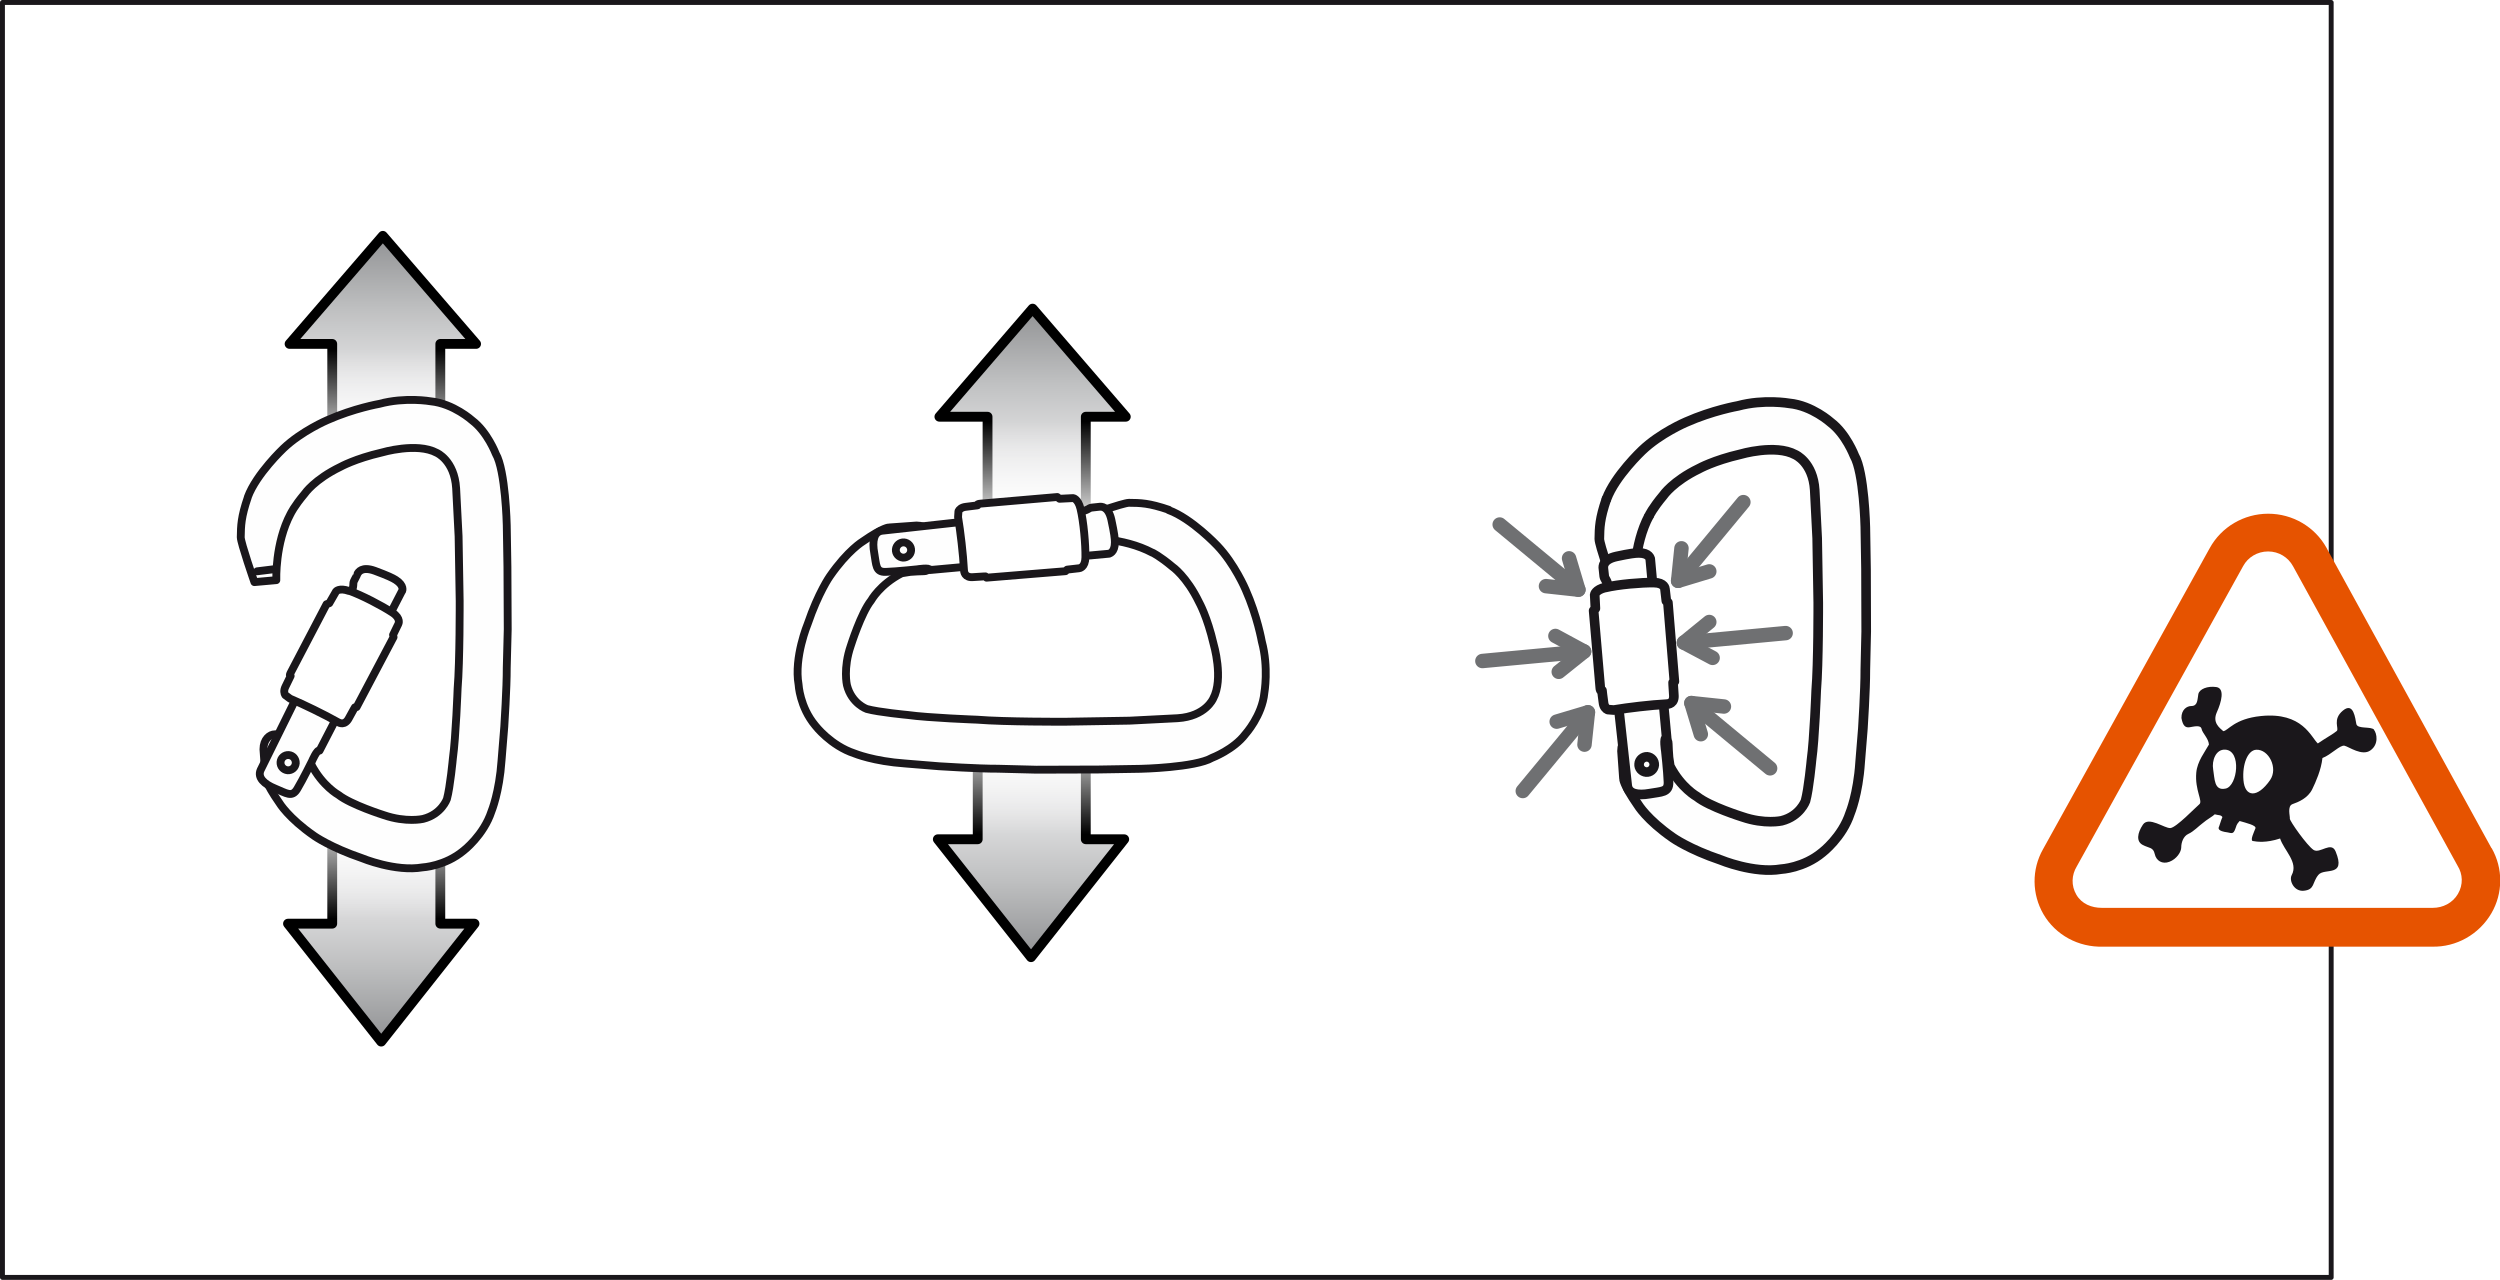 <?xml version="1.0" encoding="UTF-8"?>
<svg id="Calque_2" data-name="Calque 2" xmlns="http://www.w3.org/2000/svg" xmlns:xlink="http://www.w3.org/1999/xlink" viewBox="0 0 254.42 130.25">
  <defs>
    <style>
      .cls-1 {
        fill: url(#linear-gradient-5);
      }

      .cls-1, .cls-2, .cls-3, .cls-4 {
        stroke: #000;
      }

      .cls-1, .cls-2, .cls-3, .cls-4, .cls-5, .cls-6, .cls-7, .cls-8, .cls-9, .cls-10 {
        stroke-linecap: round;
        stroke-linejoin: round;
      }

      .cls-2 {
        fill: url(#linear-gradient-7);
      }

      .cls-3 {
        fill: url(#linear-gradient-3);
      }

      .cls-4 {
        fill: url(#linear-gradient);
      }

      .cls-5 {
        stroke: #6f7072;
        stroke-width: 1.47px;
      }

      .cls-5, .cls-8 {
        fill: none;
      }

      .cls-6, .cls-7 {
        stroke-width: .98px;
      }

      .cls-6, .cls-7, .cls-8, .cls-9, .cls-10 {
        stroke: #1a171b;
      }

      .cls-6, .cls-9, .cls-11 {
        fill: #fff;
      }

      .cls-7, .cls-10 {
        fill: #fefefe;
      }

      .cls-8 {
        stroke-width: .5px;
      }

      .cls-9, .cls-10 {
        stroke-width: .8px;
      }

      .cls-12 {
        fill: #1a171b;
        fill-rule: evenodd;
      }

      .cls-12, .cls-13, .cls-14, .cls-15, .cls-16, .cls-17, .cls-11 {
        stroke-width: 0px;
      }

      .cls-13 {
        fill: url(#linear-gradient-4);
      }

      .cls-14 {
        fill: url(#linear-gradient-2);
      }

      .cls-15 {
        fill: url(#linear-gradient-8);
      }

      .cls-16 {
        fill: url(#linear-gradient-6);
      }

      .cls-17 {
        fill: #e65300;
        filter: url(#drop-shadow-1);
      }
    </style>
    <linearGradient id="linear-gradient" x1="2291.23" y1="2211.86" x2="2291.23" y2="2188.36" gradientTransform="translate(2330.19 2235.87) rotate(-180)" gradientUnits="userSpaceOnUse">
      <stop offset="0" stop-color="#919294"/>
      <stop offset=".32" stop-color="#bfc0c1"/>
      <stop offset=".61" stop-color="#e2e2e3"/>
      <stop offset=".84" stop-color="#f7f7f7"/>
      <stop offset="1" stop-color="#fff"/>
    </linearGradient>
    <linearGradient id="linear-gradient-2" x1="-123.12" y1="-431.37" x2="-123.12" y2="-453.37" gradientTransform="translate(162.93 488.88)" gradientUnits="userSpaceOnUse">
      <stop offset=".5" stop-color="#fff"/>
      <stop offset="1" stop-color="#fff" stop-opacity="0"/>
    </linearGradient>
    <linearGradient id="linear-gradient-3" x1="1038.44" y1="762.37" x2="1038.44" y2="737.87" gradientTransform="translate(-999.65 -656.37)" xlink:href="#linear-gradient"/>
    <linearGradient id="linear-gradient-4" x1="1129.8" y1="1019.12" x2="1129.8" y2="997.12" gradientTransform="translate(1167.61 1090.62) rotate(-180)" xlink:href="#linear-gradient-2"/>
    <linearGradient id="linear-gradient-5" x1="2225.1" y1="2204.46" x2="2225.1" y2="2180.96" xlink:href="#linear-gradient"/>
    <linearGradient id="linear-gradient-6" x1="-56.43" y1="-423.97" x2="-56.43" y2="-445.97" xlink:href="#linear-gradient-2"/>
    <linearGradient id="linear-gradient-7" x1="1104.57" y1="753.77" x2="1104.57" y2="729.27" gradientTransform="translate(-999.65 -656.37)" xlink:href="#linear-gradient"/>
    <linearGradient id="linear-gradient-8" x1="1063.11" y1="1027.72" x2="1063.11" y2="1005.72" gradientTransform="translate(1167.61 1090.62) rotate(-180)" xlink:href="#linear-gradient-2"/>
    <filter id="drop-shadow-1" filterUnits="userSpaceOnUse">
      <feOffset dx="0" dy="0"/>
      <feGaussianBlur result="blur" stdDeviation="2.83"/>
      <feFlood flood-color="#1a171b" flood-opacity=".4"/>
      <feComposite in2="blur" operator="in"/>
      <feComposite in="SourceGraphic"/>
    </filter>
  </defs>
  <g id="Calque_1-2" data-name="Calque 1">
    <g>
      <polyline class="cls-4" points="33.81 47.5 33.81 35 29.47 35 38.96 24 38.96 24 48.45 35 44.81 35 44.81 47.5"/>
      <rect class="cls-14" x="27.31" y="35.5" width="25" height="22"/>
      <polyline class="cls-3" points="44.81 81.5 44.81 94 48.29 94 38.8 106 38.79 106 29.31 94 33.81 94 33.81 81.5"/>
      <rect class="cls-13" x="25.31" y="71.5" width="25" height="22"/>
      <g>
        <path class="cls-10" d="M25.22,50.61c-.69,2.02-.7,2.89-.72,4.06,0,.58,1.39,4.57,1.39,4.57l2.23-.2s-.15-3.75,1.46-6.77M26.17,58.14l1.95-.24M29.58,52.28s.33-.73,1.43-2.04c0,0,.97-1.44,3.64-2.73,0,0,1.48-.83,4.21-1.46,0,0,3.56-1.06,5.58.03,0,0,1.81.77,1.98,3.61l.25,4.89.11,6.58s.02,6.15-.21,8.93c0,0-.18,4.93-.48,7.07,0,0-.28,2.98-.61,4.16,0,0-.54,1.55-2.43,2.02,0,0-1.71.4-4-.39,0,0-3.33-1.05-4.61-2.06,0,0-1.63-.89-2.77-3.11l-.14-.88c-.03-.46-.07-1.01-.07-1.41s-.3-.71-1.16-.71-1.82-.05-2.33-.05-1.16.5-1.16,1.52l.2,2.8s-.06.54,1.42,2.66c0,0,.9,1.53,3.56,3.37,0,0,1.64,1.16,4.84,2.25,0,0,3.41,1.42,6.18.94,0,0,2.27-.11,4.17-1.7,0,0,2.04-1.56,2.84-4.01,0,0,.8-1.93,1.02-5.17l.28-3.44s.26-4,.25-5.98l.1-3.92-.03-6.33-.07-4.27s-.12-5.58-1.12-7.28c0,0-.84-2.21-2.41-3.39,0,0-1.89-1.71-4.21-1.94,0,0-2.57-.46-5.23.26,0,0-2.58.45-5.28,1.65,0,0-2.62,1.11-4.48,2.89,0,0-2.75,2.59-3.62,4.94"/>
        <path class="cls-10" d="M40.93,60.14s.25-.54-.65-1.12c-.33-.21-.79-.43-2.13-.93-1.35-.49-1.68.16-1.76.29,0,.02-.13.29-.37.75-.14.28.06.54-.33,1.26-.51,1.03-.65.72-.92,1.28-2.8,5.67-8.24,16.68-8.24,16.68-.36.78.36,1.45,1.47,1.9,1.14.46,1.71.95,2.25.04.58-.97,1.5-2.83,1.5-2.83,0,0,.53-1.24.77-1.07l8.4-16.26Z"/>
        <path class="cls-9" d="M35.51,60.14c-1-.35-1.31.05-1.31.05l-.69,1.2-.28.1s-3.37,6.43-3.61,6.9c-.25.45-.04.4-.04.4,0,0-.31.63-.53,1.09-.2.4-.12.71-.02.86l.49.36c1.35.57,3.47,1.6,4.85,2.38.16.09.74.41,1.16-.44.46-.85.59-1.06.59-1.06l.17-.02,3.76-7.12-.05-.23.54-1.11s.31-.55-.6-1.15c-1.08-.71-3.14-1.79-4.44-2.24Z"/>
        <path class="cls-10" d="M30.1,77.67c-.04.43-.4.75-.83.72-.43-.04-.75-.41-.72-.83.03-.43.41-.75.83-.72.43.03.74.4.72.83"/>
      </g>
      <rect class="cls-8" x=".25" y=".25" width="236.99" height="129.75"/>
      <polyline class="cls-1" points="100.5 54.91 100.5 42.41 95.6 42.41 105.08 31.41 105.09 31.41 114.57 42.41 110.5 42.41 110.5 54.91"/>
      <rect class="cls-16" x="94" y="42.91" width="25" height="22"/>
      <polyline class="cls-2" points="110.5 72.91 110.5 85.41 114.41 85.41 104.93 97.41 104.92 97.41 95.44 85.41 99.5 85.41 99.5 72.91"/>
      <rect class="cls-15" x="92" y="62.91" width="25" height="22"/>
      <path class="cls-10" d="M118.95,51.88c-2.02-.69-2.89-.7-4.06-.71-.57,0-4.58,1.39-4.58,1.39l.2,2.23s3.75-.15,6.77,1.46M111.42,52.83l.24,1.95M117.28,56.24s.72.33,2.03,1.43c0,0,1.44.97,2.73,3.64,0,0,.83,1.48,1.46,4.21,0,0,1.06,3.56-.04,5.58,0,0-.77,1.81-3.61,1.99l-4.89.25-6.59.11s-6.15.02-8.93-.21c0,0-4.93-.18-7.07-.48,0,0-2.98-.28-4.16-.61,0,0-1.55-.54-2.02-2.43,0,0-.4-1.71.39-4,0,0,1.05-3.34,2.07-4.61,0,0,.89-1.63,3.11-2.77l.87-.14c.46-.03,1.01-.07,1.41-.07s.71-.3.71-1.16.05-1.82.05-2.33-.5-1.16-1.52-1.16l-2.8.2s-.54-.06-2.66,1.41c0,0-1.53.9-3.37,3.56,0,0-1.16,1.64-2.25,4.84,0,0-1.42,3.41-.93,6.18,0,0,.11,2.27,1.7,4.17,0,0,1.56,2.04,4,2.84,0,0,1.93.8,5.17,1.02l3.43.28s4,.26,5.98.25l3.92.1,6.33-.02,4.27-.07s5.58-.12,7.28-1.12c0,0,2.21-.84,3.39-2.41,0,0,1.71-1.89,1.93-4.2,0,0,.46-2.57-.26-5.23,0,0-.45-2.58-1.65-5.28,0,0-1.11-2.62-2.89-4.48,0,0-2.59-2.75-4.94-3.61"/>
      <path class="cls-10" d="M112.87,56.34s.59-.09.59-1.15c0-.39-.06-.9-.36-2.3-.31-1.4-1.04-1.33-1.19-1.32-.02,0-.31.04-.83.09-.3.04-.42.34-1.24.4-1.14.12-.95-.16-1.57-.09-6.29.7-18.5,2.04-18.5,2.04-.85.11-1.02,1.08-.8,2.27.22,1.21.12,1.96,1.17,1.92,1.13-.04,3.19-.26,3.19-.26,0,0,1.33-.22,1.32.07l18.22-1.66Z"/>
      <path class="cls-9" d="M109.96,51.77c-.25-1.03-.75-1.08-.75-1.08l-1.38.07-.23-.18s-7.23.62-7.76.67c-.52.04-.36.18-.36.18,0,0-.7.08-1.2.15-.45.05-.66.28-.74.44l-.04.61c.24,1.44.52,3.78.6,5.36.01.18.05.84.99.74.96-.07,1.2-.07,1.2-.07l.11.13,8.03-.66.17-.16,1.22-.14s.63-.04.64-1.12c.02-1.29-.18-3.61-.5-4.94Z"/>
      <path class="cls-10" d="M91.89,56.75c-.43-.04-.75-.4-.72-.83.04-.43.41-.75.83-.72.43.03.75.41.72.83-.03.43-.4.74-.83.72"/>
      <g>
        <path class="cls-7" d="M163.48,50.79c-.69,2.02-.7,2.89-.72,4.06,0,.58,1.39,4.58,1.39,4.58l2.22-.2s-.15-3.75,1.46-6.77"/>
        <path class="cls-7" d="M167.84,52.46s.33-.73,1.43-2.04c0,0,.97-1.44,3.64-2.73,0,0,1.48-.83,4.2-1.46,0,0,3.57-1.06,5.59.04,0,0,1.81.77,1.98,3.61l.25,4.89.11,6.58s.02,6.15-.21,8.93c0,0-.18,4.93-.48,7.07,0,0-.28,2.98-.61,4.16,0,0-.55,1.55-2.43,2.02,0,0-1.71.39-4-.4,0,0-3.34-1.04-4.61-2.06,0,0-1.63-.89-2.77-3.11l-.13-.88c-.03-.46-.08-1.01-.08-1.41s-.3-.71-1.16-.71-1.82-.05-2.33-.05-1.16.5-1.16,1.52l.2,2.8s-.05.54,1.42,2.66c0,0,.9,1.53,3.56,3.37,0,0,1.64,1.17,4.84,2.25,0,0,3.41,1.42,6.18.94,0,0,2.28-.11,4.18-1.7,0,0,2.04-1.56,2.83-4,0,0,.81-1.93,1.02-5.16l.28-3.44s.26-4,.25-5.98l.09-3.92-.02-6.33-.07-4.26s-.12-5.59-1.12-7.29c0,0-.84-2.21-2.41-3.39,0,0-1.89-1.71-4.21-1.93,0,0-2.57-.46-5.23.26,0,0-2.58.45-5.28,1.65,0,0-2.62,1.11-4.48,2.89,0,0-2.75,2.59-3.61,4.94"/>
        <path class="cls-7" d="M167.93,56.86s-.08-.59-1.14-.59c-.39,0-.9.06-2.3.36-1.4.31-1.33,1.04-1.32,1.19,0,.02.04.31.09.83.04.3.34.42.4,1.24.12,1.14-.16.95-.09,1.57.69,6.29,2.03,18.5,2.03,18.5.11.85,1.08,1.02,2.27.81,1.21-.22,1.96-.12,1.93-1.18-.04-1.13-.27-3.19-.27-3.19,0,0-.22-1.33.08-1.32l-1.67-18.22Z"/>
        <path class="cls-6" d="M163.37,59.78c-1.03.25-1.08.75-1.08.75l.07,1.39-.18.23s.62,7.23.67,7.76c.03.52.18.36.18.36,0,0,.07.7.15,1.21.04.45.28.66.44.73l.61.05c1.44-.24,3.78-.52,5.37-.6.18-.01.84-.05.74-.99-.07-.96-.07-1.21-.07-1.21l.13-.11-.66-8.03-.16-.17-.14-1.22s-.03-.63-1.12-.64c-1.3-.02-3.61.18-4.95.5Z"/>
        <path class="cls-7" d="M168.35,77.86c-.04.43-.41.75-.83.71-.43-.04-.75-.41-.71-.82.02-.43.41-.75.82-.73.43.04.74.4.72.84"/>
        <line class="cls-5" x1="150.86" y1="67.27" x2="161.21" y2="66.3"/>
        <polyline class="cls-5" points="158.63 68.37 161.21 66.3 158.29 64.72"/>
        <line class="cls-5" x1="154.97" y1="80.5" x2="161.6" y2="72.49"/>
        <polyline class="cls-5" points="161.25 75.78 161.6 72.49 158.42 73.44"/>
        <line class="cls-5" x1="152.62" y1="53.38" x2="160.63" y2="60.01"/>
        <polyline class="cls-5" points="157.33 59.65 160.63 60.01 159.68 56.82"/>
        <line class="cls-5" x1="181.72" y1="64.43" x2="171.37" y2="65.4"/>
        <polyline class="cls-5" points="174.29 66.95 171.37 65.4 173.95 63.3"/>
        <line class="cls-5" x1="180.14" y1="78.19" x2="172.13" y2="71.55"/>
        <polyline class="cls-5" points="173.09 74.72 172.13 71.55 175.44 71.9"/>
        <line class="cls-5" x1="177.42" y1="51.1" x2="170.78" y2="59.11"/>
        <polyline class="cls-5" points="173.95 58.15 170.78 59.11 171.12 55.8"/>
      </g>
      <g>
        <g>
          <path class="cls-17" d="M253.55,86.31l-16.73-30.45-.02-.05-.03-.05c-1.19-2.15-3.46-3.48-5.94-3.48s-4.78,1.35-5.96,3.52l-.02.04-.02.03-16.92,30.56c-1.16,2.05-1.14,4.56.05,6.61,1.23,2.11,3.56,3.38,6.07,3.3h-.11,33.68-.09c2.46.06,4.77-1.24,6.03-3.39,1.2-2.06,1.2-4.58.03-6.64Z"/>
          <path class="cls-11" d="M250.1,88.1c.54.86.59,1.93.04,2.87-.55.94-1.55,1.42-2.56,1.42h-33.68c-1.03,0-2.04-.39-2.59-1.33-.55-.94-.49-2.02.04-2.89l16.93-30.56c.48-.89,1.44-1.49,2.54-1.49s2.04.6,2.53,1.49l16.75,30.49Z"/>
        </g>
        <path class="cls-12" d="M241.62,74.27c-.31-.38-1.7-.04-1.82-.59-.11-.55-.27-2.27-1.36-1.37-1.1.9-.37,1.84-.63,2.08-.26.24-1.21.77-1.93,1.27-.68-.61-1.55-3.23-5.8-2.79-2.71.28-3.32,1.49-3.82,1.54-.41-.36-1.12-.88-.66-1.92.47-1.04.84-2.44-.05-2.57-.89-.13-1.73.2-1.83.72s-.04,1.21-.71,1.21c-.46,0-1.02.37-1.01,1.22.15.85.44,1,.84.94.4-.06,1.12-.27,1.21.17.09.44.7.95.75,1.59-.4.73-1.19,1.71-1.29,2.86-.16,1.79.7,2.91.31,3.22-.38.31-2.35,2.38-2.95,2.42-.59.04-2.2-1.22-2.79-.35-.58.87-.69,1.71-.03,2.06.65.35,1.08.22,1.23.92.15.7.77,1.08,1.5.8.73-.28,1.2-.99,1.2-1.47,0-.47.2-1.13.73-1.37.52-.23,1.09-.83,1.4-1.05.51-.44,1.11-.75,1.28-.94.42.12.62.04.78.28-.17.38-.27.82-.33.94-.11.21-.16.49.86.62.43.09.59.19.79-.38.11-.28.08-.4.43-.78.67.2,1.73.44,1.61.75-.18.46-.5,1.11-.31,1.28.49.09,1.39.22,2.82-.25.39,1.21,1.89,2.42,1.18,3.73-.29.54.23,1.68,1.22,1.59,1.16-.11.85-.84,1.5-1.62.62-.75,2.85.29,1.75-2.38-.45-1.08-1.6.27-2.25-.16-.65-.43-2.44-2.95-2.41-3.19.04-.23-.29-1.27.28-1.47.57-.2,1.55-.59,2-1.51.36-.74.91-1.97,1.04-3.18.88-.33,1.8-1.36,2.25-1.25.45.11,1.79,1.09,2.64.47.86-.61.66-1.73.34-2.11ZM226.5,80.25c-1.2.27-1.11-1.04-1.27-1.94s.27-2.09,1.24-2.02c1.66.11,1.24,3.68.04,3.96ZM231.02,79.39c-1.3,1.87-2.57,1.74-2.71,0-.13-1.61.43-3.04,1.3-3.09,1.27-.07,2.26,1.87,1.41,3.09Z"/>
      </g>
    </g>
  </g>
</svg>